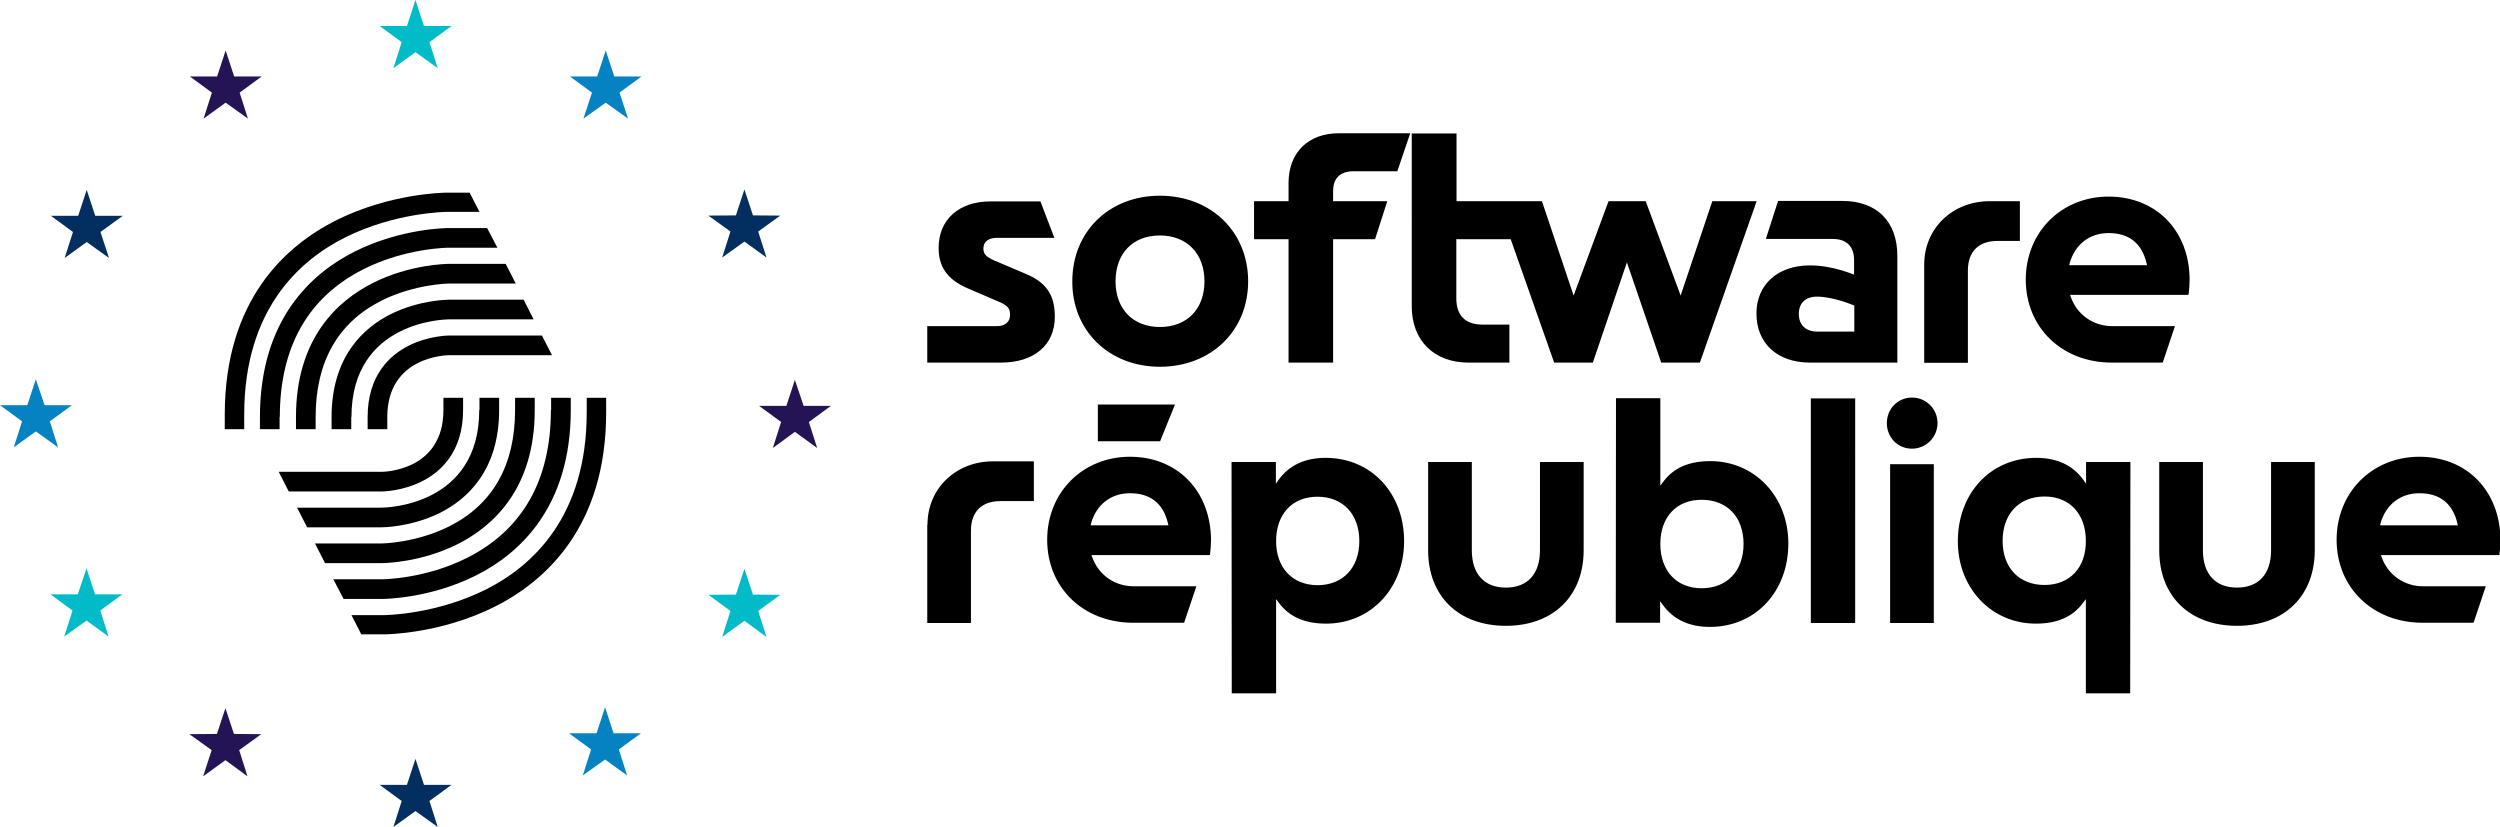 <?xml version="1.0" encoding="UTF-8"?>
<svg xmlns="http://www.w3.org/2000/svg" xmlns:xlink="http://www.w3.org/1999/xlink" version="1.1" id="Calque_1" x="0px" y="0px" viewBox="0 0 1144.5 378.6" style="enable-background:new 0 0 1144.5 378.6;" xml:space="preserve">
<style type="text/css">
	.st0{fill:#241455;}
	.st1{fill:#02BBC9;}
	.st2{fill:#0582C1;}
	.st3{fill:#022F60;}
</style>
<g>
	<path d="M531,167.9c23.4,0,40.4-16.4,40.4-39.1c0-22.7-17-39.2-40.4-39.2c-23.3,0-40.1,16.5-40.1,39.2   C490.8,151.4,507.7,167.9,531,167.9z M531,107.8c12.4,0,20.4,8.3,20.4,21c0,12.7-8,20.9-20.4,20.9c-12.3,0-20.3-8.2-20.3-20.9   C510.7,116,518.6,107.8,531,107.8z M828.6,121.5c-15,0-24.5,9-24.5,22c0,13.7,9.6,22.5,24.5,22.5h40v-48.9   c0-15.7-9.4-25.1-25.1-25.1h-29.5l-5.6,17.4h30.7c6.3,0,9.7,3.5,9.7,9.7v6.6C848.9,125.9,839.4,121.5,828.6,121.5z M848.9,151.8   h-17c-5.2,0-8.4-3-8.4-8.1c0-5,3.1-7.9,8.4-7.9c7.6,0,17,4.1,17,4.1V151.8z M482.9,145c0,13-9.5,21-24.7,21h-33.7v-16.7h31.9   c3.7,0,6-1.9,6-5.1c0-2.6-0.6-4-4.5-5.8L443,132c-9.2-4-13.3-9.7-13.3-18.5c0-13,9.3-21.3,23.8-21.3h22.8l6.4,16.7h-26.5   c-3.7,0-6,1.8-6,4.8c0,2.6,1.1,3.8,5.1,5.6l13.9,5.9h0C479,129.2,482.9,135,482.9,145z M880.9,121.1c0-16.5,12.9-29,30-29h13.8   v18.2h-10.3c-8.6,0-13.5,4.9-13.5,13.5v42.3h-20V121.1z M965.3,90c-21.6,0-37.9,16.3-37.9,38c0,22,16.6,38,39.4,38h23.3l5.6-16.7   h-28.8c-8.6,0-16.1-5.3-18.9-13.4l-0.3-0.9h54.2c0.4-2.9,0.5-5.9,0.5-7.1C1002.3,105.6,987.1,90,965.3,90z M947.3,121.4l0.2-0.9   c2.4-8.6,9.1-13.8,17.8-13.8c9.3,0,15.2,4.6,17.4,13.8l0.2,0.9H947.3z M610.3,87.5v4.6h24.8l-5.6,17.4h-19.2v56.5h-20.4v-56.5   h-15.8V92.1h15.8v-8.4c0-13.8,9-22.7,23-22.7h32.7l-5.9,17.4h-20.3C613.4,78.5,610.3,81.7,610.3,87.5z M804.2,92.1l-26,73.9h-17.7   l-15.7-45.9L729.2,166h-17.7l-19.9-56.5h-24.9v27.1c0,7.8,4.1,12,12,12H691v17.4h-18.7c-15.8,0-26-10.1-26-25.7V61.1h20.5v31h31.6   l0,0h7.5l14.5,43.2l16-43.2h17l16,43.2l14.5-43.2H804.2z M424.6,240.2c0-16.5,12.9-29,30-29h18.7v18.2h-15.3   c-8.6,0-13.5,4.9-13.5,13.5v42.3h-20V240.2z M887,193.7c0,6.4-5.2,11.7-11.7,11.7c-6.5,0-11.5-5.1-11.5-11.7   c0-6.6,5.1-11.7,11.5-11.7C881.8,182,887,187.2,887,193.7z M865.3,285.2h20v-72.7h-20V285.2z M653.8,251.9v-40.4h20v40.4   c0,10.9,5.7,17.1,15.6,17.1s15.6-6.2,15.6-17.1v-40.4h20v40.4c0,21-14,34.6-35.6,34.6C667.7,286.5,653.8,272.9,653.8,251.9z    M739.8,182.3l-0.1,102.8h20.3v-9.9l1.3,1.8c4.8,6.6,12,10,21.5,10c20.8,0,35.9-16.1,35.9-38.2c0-21.5-15.4-37.7-35.7-37.7   c-9.8,0-16.9,3.1-21.6,9.5l-1.3,1.7v-40H739.8z M779,228.8c11.7,0,19.2,7.9,19.2,20.2c0,12.3-7.5,20.3-19.2,20.3   c-11.5,0-18.9-8-18.9-20.3C760.1,236.7,767.5,228.8,779,228.8z M584.2,317.4v-43.1l1.3,1.7c4.8,6.4,11.8,9.5,21.6,9.5   c20.4,0,35.7-16.2,35.7-37.7c0-22.1-15.1-38.2-35.9-38.2c-9.5,0-16.7,3.4-21.5,10l-1.3,1.8v-9.9h-20.3l0.1,105.9H584.2z    M584.2,247.7c0-12.3,7.4-20.3,18.9-20.3c11.7,0,19.2,8,19.2,20.3c0,12.2-7.5,20.2-19.2,20.2C591.6,267.8,584.2,259.9,584.2,247.7z    M1107.6,209.1c-21.6,0-37.9,16.3-37.9,38c0,22,16.6,38,39.4,38h23.3l5.6-16.7h-28.8c-8.6,0-16.1-5.3-18.9-13.4l-0.3-0.9h54.2   c0.4-2.9,0.5-5.9,0.5-7.1C1144.5,224.7,1129.3,209.1,1107.6,209.1z M1089.6,240.5l0.2-0.9c2.4-8.6,9.1-13.8,17.8-13.8   c9.3,0,15.2,4.6,17.4,13.8l0.2,0.9H1089.6z M988.5,251.9v-40.4h20v40.4c0,10.9,5.7,17.1,15.6,17.1c9.9,0,15.6-6.2,15.6-17.1v-40.4   h20v40.4c0,21-14,34.6-35.6,34.6C1002.4,286.5,988.5,272.9,988.5,251.9z M975.2,317.4l0.1-105.9H955v9.9l-1.3-1.8   c-4.8-6.6-12-10-21.5-10c-20.8,0-35.9,16.1-35.9,38.2c0,21.5,15.4,37.7,35.7,37.7c9.8,0,16.9-3.1,21.6-9.5l1.3-1.7v43.1H975.2z    M936,267.8c-11.7,0-19.2-7.9-19.2-20.2c0-12.3,7.5-20.3,19.2-20.3c11.5,0,18.9,8,18.9,20.3C955,259.9,947.5,267.8,936,267.8z    M849.3,285.2H829V182.4h20.3V285.2z M517.3,209.1c-21.6,0-37.9,16.3-37.9,38c0,22,16.6,38,39.4,38h23.3l5.6-16.7h-28.8   c-8.6,0-16.1-5.3-18.9-13.4l-0.3-0.9h54.2c0.4-2.9,0.5-5.9,0.5-7.1C554.2,224.7,539,209.1,517.3,209.1z M499.3,240.5l0.2-0.9   c2.4-8.6,9.1-13.8,17.8-13.8c9.3,0,15.2,4.6,17.4,13.8l0.2,0.9H499.3z M502.6,185.2h35.3l-6.8,16.8h-28.5V185.2z"></path>
	<g>
		<polygon class="st0" points="103.3,23.1 107.2,35 119.8,35 109.7,42.4 113.5,54.3 103.3,47 93.2,54.3 97,42.4 86.9,35 99.4,35       "></polygon>
		<polygon class="st1" points="186.3,11.9 173.8,11.9 183.9,19.3 180.1,31.2 190.2,23.9 200.4,31.2 196.6,19.3 206.7,11.9     194.1,11.9 190.2,0   "></polygon>
		<polygon class="st2" points="273.4,35 260.9,35 271,42.4 267.1,54.3 277.3,47 287.5,54.3 283.6,42.4 293.7,35 281.2,35     277.3,23.1   "></polygon>
		<polygon class="st3" points="336.9,98.6 324.3,98.7 334.4,106 330.6,117.9 340.8,110.6 350.9,117.9 347.1,106 357.2,98.7     344.7,98.6 340.8,86.7   "></polygon>
		<polygon class="st0" points="360,185.8 347.5,185.8 357.6,193.2 353.8,205.1 363.9,197.7 374.1,205.1 370.3,193.2 380.4,185.8     367.9,185.8 363.9,173.9   "></polygon>
		<polygon class="st1" points="336.9,272.2 324.3,272.3 334.4,279.7 330.6,291.6 340.8,284.2 350.9,291.6 347.1,279.7 357.2,272.3     344.7,272.2 340.8,260.4   "></polygon>
		<polygon class="st2" points="273.1,335.7 260.5,335.7 270.6,343.1 266.8,355 277,347.7 287.1,355 283.3,343.1 293.4,335.7     280.9,335.7 277,323.8   "></polygon>
		<polygon class="st3" points="186.3,359.3 173.8,359.3 183.9,366.7 180.1,378.6 190.2,371.3 200.4,378.6 196.6,366.7 206.7,359.3     194.1,359.3 190.2,347.4   "></polygon>
		<polygon class="st0" points="99.3,336 86.7,336.1 96.9,343.4 93,355.4 103.2,348 113.3,355.4 109.5,343.4 119.6,336.1 107.1,336     103.2,324.2   "></polygon>
		<polygon class="st1" points="35.6,272.1 23.1,272.1 33.2,279.5 29.4,291.4 39.6,284.1 49.7,291.4 45.9,279.5 56,272.1 43.5,272.1     39.6,260.2   "></polygon>
		<polygon class="st2" points="12.5,185.5 0,185.5 10.1,192.9 6.3,204.8 16.4,197.5 26.6,204.8 22.8,192.9 32.9,185.5 20.4,185.5     16.4,173.6   "></polygon>
		<polygon class="st3" points="35.8,98.8 23.3,98.8 33.4,106.2 29.6,118.1 39.7,110.8 49.9,118.1 46,106.2 56.2,98.8 43.6,98.8     39.7,86.9   "></polygon>
	</g>
	<path d="M177.3,196.5h-9v-5.6c0-19.2,10.3-28.4,18.9-32.7c9-4.5,18-4.6,18.4-4.6h42.5l4.6,9h-47.1c-1.1,0-28.3,0.5-28.3,28.3V196.5   z M128.1,190.9c0-32,12.9-54.8,38.2-67.6c19.3-9.8,38.9-9.9,39.1-9.9l22.3,0l-4.7-9h-17.5c-0.9,0-21.8,0.1-43,10.7   c-19.8,9.9-43.5,31.1-43.5,75.8v5.6h9V190.9z M144.5,190.9c0-25.2,10.1-43.1,30-53.2c15.3-7.7,30.9-7.9,31.1-7.9h30.5l-4.6-9h-25.9   c-0.7,0-17.7,0.1-34.8,8.7c-16.1,8.1-35.3,25.2-35.3,61.4v5.6h9V190.9z M160.9,190.9c0-44,42.9-44.7,44.7-44.7h38.7l-4.6-9h-34.2   c-0.5,0-13.5,0.1-26.6,6.6c-12.4,6.2-27.1,19.4-27.1,47.1v5.6h9V190.9z M111.8,189.8c0-47.8,25-70.4,46-81   c23.1-11.6,46.4-11.8,46.7-11.8l15,0l-4.5-8.8l-10.5,0c-1,0-25.7,0.2-50.7,12.7c-23.2,11.7-50.9,36.6-50.9,88.9v6.7h8.9V189.8z    M203,187.7c0,27.8-27.1,28.3-28.3,28.3h-47.1l4.6,9h42.5c0.4,0,9.4-0.1,18.4-4.6c8.6-4.3,18.9-13.5,18.9-32.7v-5.6h-9V187.7z    M252.2,187.7c0,32-12.9,54.8-38.2,67.6c-19.3,9.8-38.9,9.9-39.1,9.9l-22.3,0l4.7,9h17.5c0.9,0,21.8-0.1,43-10.7   c19.8-9.9,43.5-31.1,43.5-75.8v-5.6h-9V187.7z M235.8,187.7c0,25.2-10.1,43.1-30,53.2c-15.3,7.7-30.9,7.9-31.1,7.9h-30.5l4.6,9   h25.9c0.7,0,17.7-0.1,34.8-8.7c16.1-8.1,35.3-25.2,35.3-61.4v-5.6h-9V187.7z M219.4,187.7c0,44-42.9,44.7-44.7,44.7H136l4.6,9h34.2   c0.5,0,13.5-0.1,26.6-6.6c12.4-6.2,27.1-19.4,27.1-47.1v-5.6h-9V187.7z M268.6,188.8c0,47.8-25,70.4-46,81   c-23.1,11.6-46.4,11.8-46.7,11.8l-15,0l4.5,8.8l10.5,0c1,0,25.7-0.2,50.7-12.7c23.2-11.7,50.9-36.6,50.9-88.9v-6.7h-8.9V188.8z"></path>
</g>
</svg>
